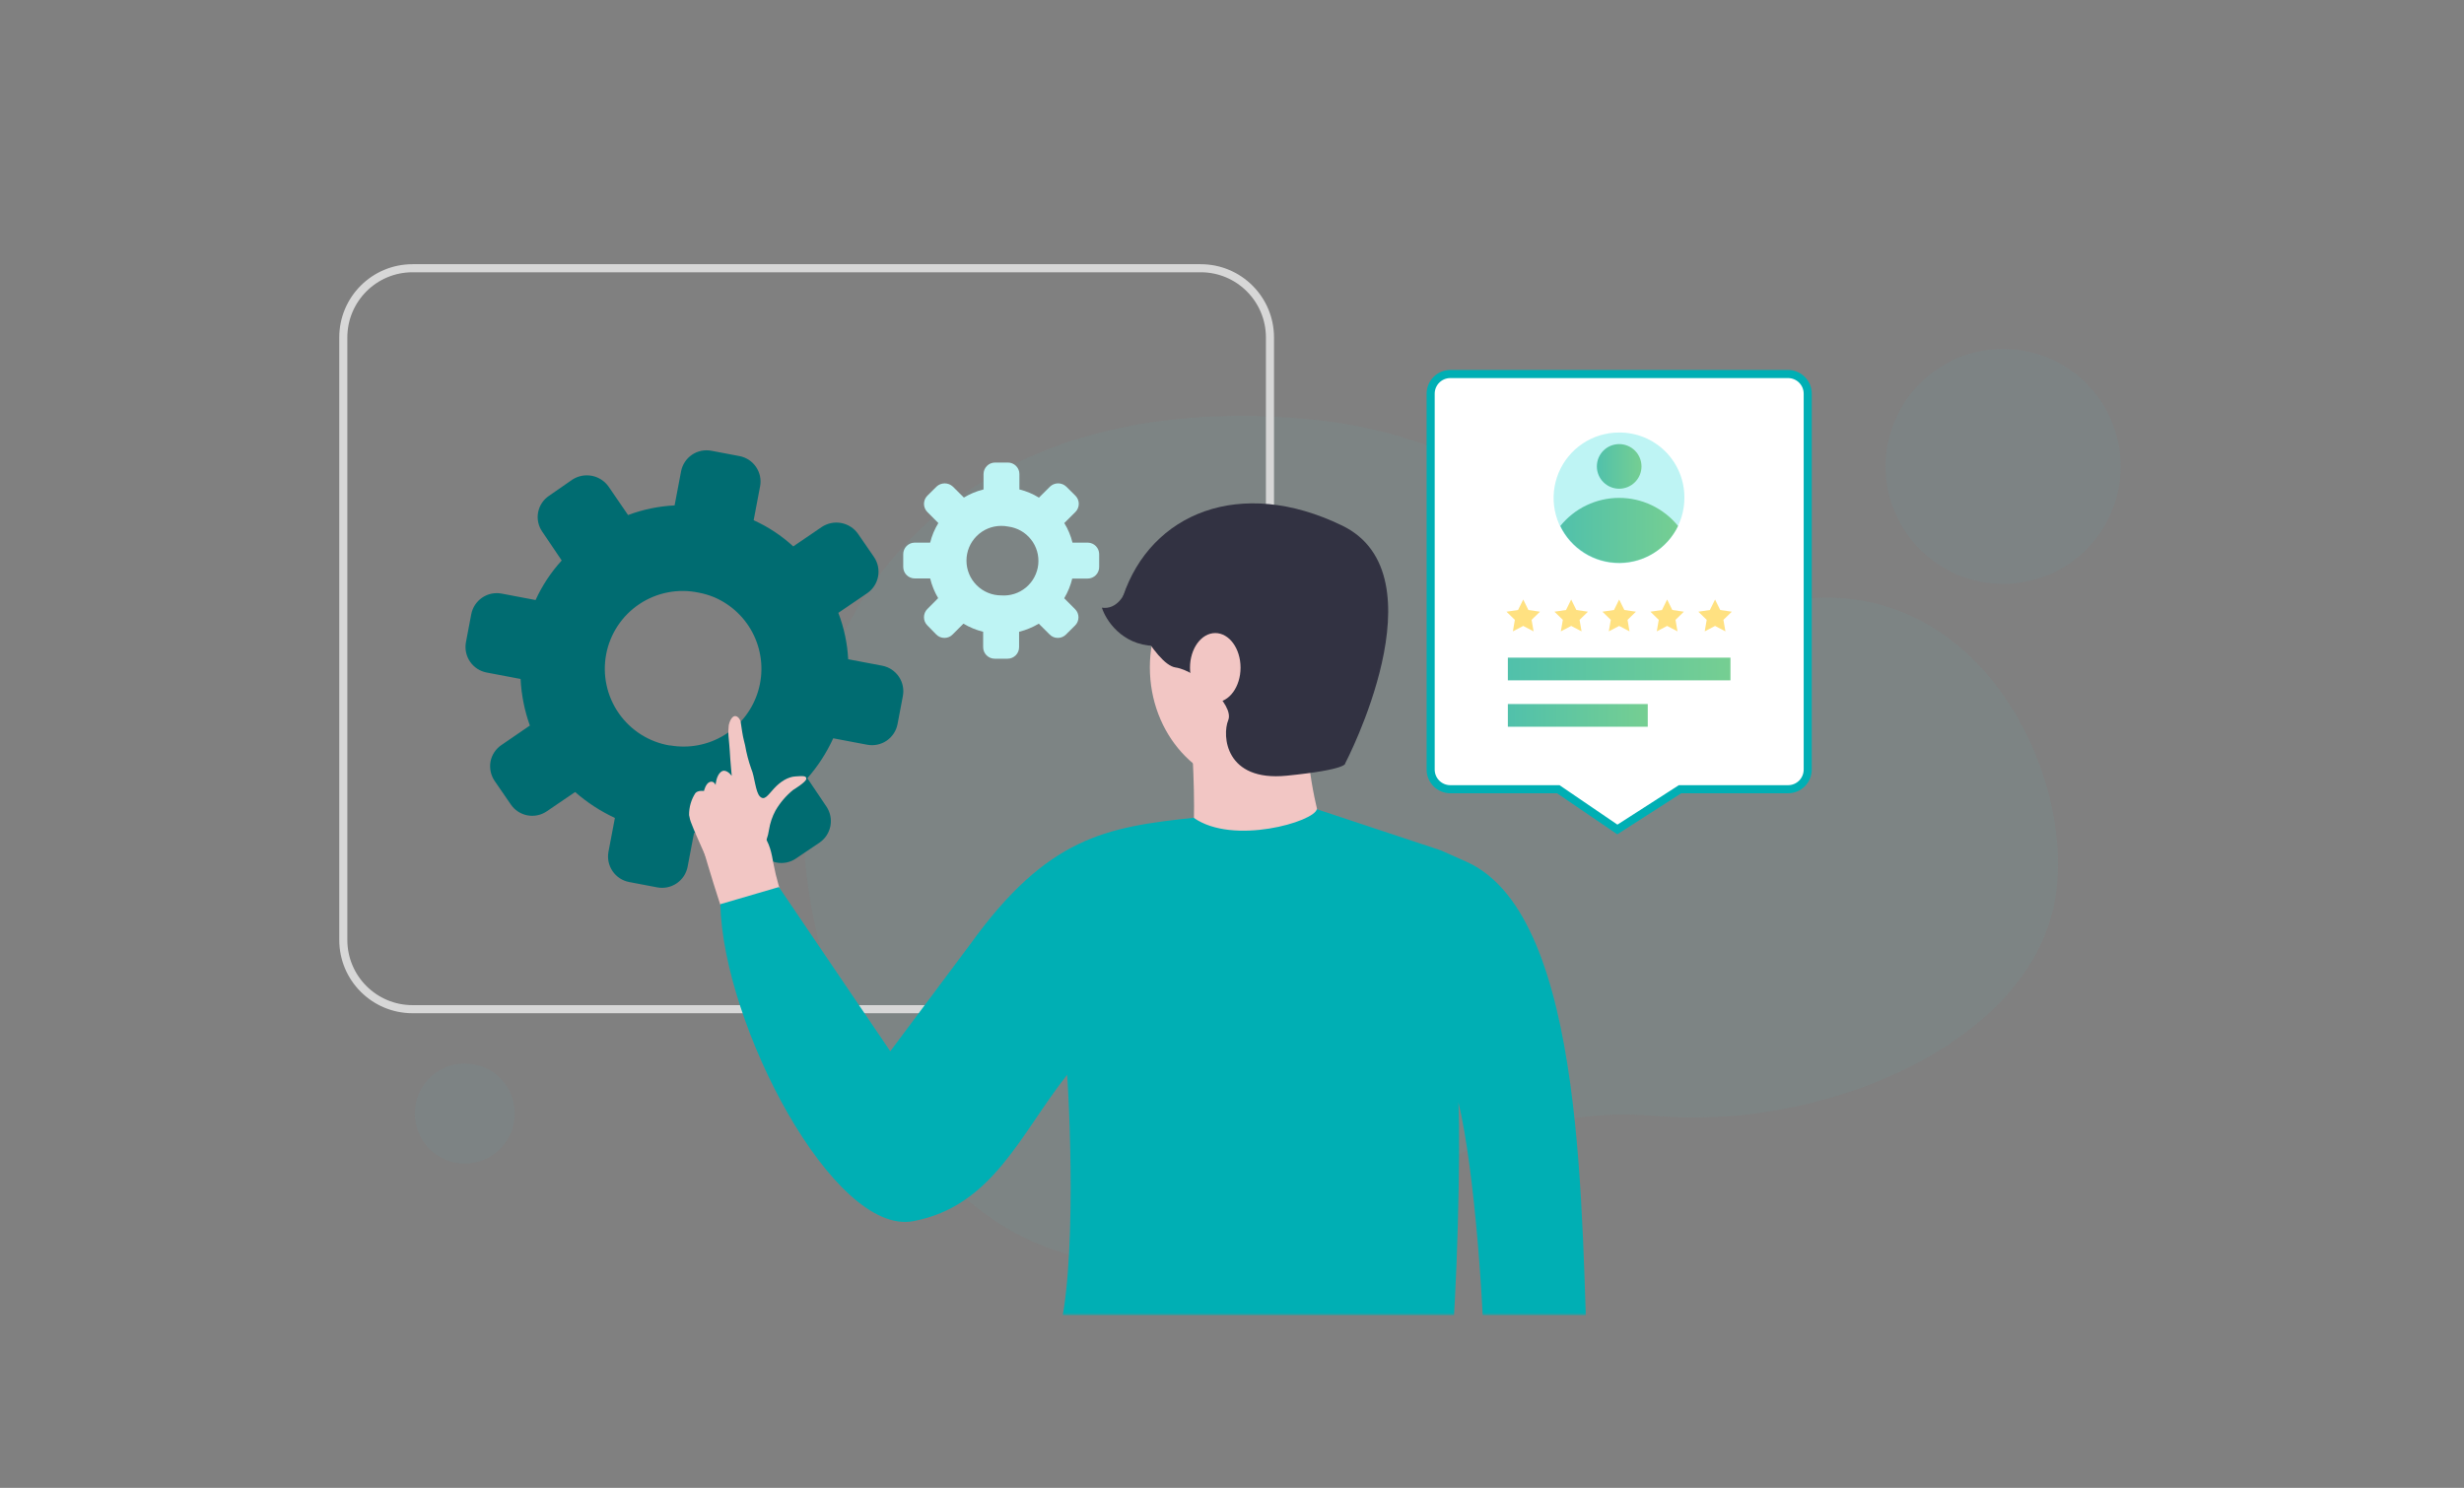 <?xml version="1.0" encoding="UTF-8"?> <svg xmlns="http://www.w3.org/2000/svg" width="457" height="276" viewBox="0 0 457 276" fill="none"><rect x="0" y="0" width="457" height="276" fill="#808080" stroke="none"/> <g clip-path="url(#clip0_3999_3100)"> <g clip-path="url(#clip1_3999_3100)"> <mask id="mask0_3999_3100" style="mask-type:luminance" maskUnits="userSpaceOnUse" x="0" y="32" width="457" height="212"> <path d="M457 32H0V244H457V32Z" fill="white"></path> </mask> <g mask="url(#mask0_3999_3100)"> <path opacity="0.1" d="M380.837 168.438C378.776 177.617 372.706 185.502 364.327 191.715C357.39 196.877 348.865 200.9 339.746 203.568C336.721 204.457 333.651 205.186 330.548 205.752C329.462 205.961 328.365 206.14 327.261 206.313C320.379 207.359 313.394 207.58 306.458 206.97C284.163 204.899 265.955 216.519 247.086 225.269L245.4 226.033C238.579 229.13 231.642 231.786 224.378 233.237C196.402 238.805 175.411 226.313 160.786 197.976C146.276 169.859 146.452 142.673 154.274 123.019C154.274 123.019 166.158 81.885 220.765 77.522C223.408 77.307 226.151 77.186 228.993 77.158C233.554 77.101 238.115 77.3 242.653 77.755C253.382 78.732 263.84 81.624 273.516 86.29C274.45 86.739 275.359 87.197 276.244 87.662C298.006 99.11 308.38 115.326 331.766 111.458C367.377 105.561 386.033 145.203 380.837 168.438Z" fill="#6CAAAF"></path> <path d="M222.699 49.758H76.513C69.421 49.758 63.672 55.507 63.672 62.599V174.363C63.672 181.455 69.421 187.204 76.513 187.204H222.699C229.791 187.204 235.54 181.455 235.54 174.363V62.599C235.54 55.507 229.791 49.758 222.699 49.758Z" stroke="#D7D7D7" stroke-width="1.5" stroke-miterlimit="10"></path> <path d="M163.624 123.488L157.316 122.29C157.161 119.344 156.543 116.44 155.486 113.686L160.849 110.035C161.896 109.312 162.617 108.206 162.855 106.956C163.092 105.705 162.827 104.412 162.117 103.355L159.124 99.004C158.391 97.969 157.285 97.259 156.04 97.023C154.794 96.786 153.506 97.042 152.445 97.735L147.124 101.358C144.952 99.357 142.473 97.719 139.781 96.507L140.979 90.199C141.094 89.579 141.085 88.942 140.954 88.326C140.823 87.709 140.572 87.124 140.215 86.604C139.858 86.085 139.402 85.641 138.873 85.297C138.344 84.954 137.753 84.718 137.133 84.603L131.939 83.617C131.319 83.498 130.681 83.503 130.062 83.631C129.444 83.759 128.857 84.008 128.334 84.364C127.812 84.719 127.365 85.174 127.019 85.703C126.673 86.231 126.435 86.823 126.318 87.444L125.12 93.752C122.168 93.902 119.257 94.505 116.488 95.54L112.86 90.247C112.121 89.212 111.012 88.501 109.762 88.264C108.512 88.027 107.219 88.281 106.152 88.974L101.829 91.972C101.306 92.322 100.857 92.773 100.51 93.298C100.163 93.823 99.924 94.412 99.806 95.03C99.689 95.648 99.695 96.284 99.826 96.9C99.957 97.515 100.209 98.099 100.567 98.617L104.183 103.972C102.192 106.148 100.556 108.624 99.333 111.308L93.025 110.11C91.773 109.876 90.479 110.147 89.426 110.864C88.372 111.581 87.646 112.686 87.404 113.937L86.418 119.131C86.184 120.383 86.455 121.677 87.172 122.73C87.889 123.784 88.994 124.51 90.245 124.752L96.553 125.95C96.698 128.899 97.278 131.811 98.274 134.591L93.015 138.196C92.489 138.547 92.038 139 91.688 139.527C91.339 140.054 91.098 140.645 90.979 141.266C90.755 142.523 91.03 143.818 91.746 144.876L94.74 149.228C95.094 149.751 95.548 150.199 96.076 150.546C96.603 150.893 97.195 151.133 97.816 151.251C98.436 151.368 99.074 151.362 99.693 151.233C100.311 151.103 100.898 150.853 101.419 150.496L106.665 146.924C108.888 148.864 111.372 150.482 114.045 151.732L112.855 157.998C112.621 159.25 112.892 160.544 113.609 161.597C114.326 162.651 115.431 163.377 116.682 163.619L121.91 164.612C123.163 164.846 124.457 164.574 125.51 163.857C126.563 163.14 127.29 162.036 127.531 160.785L128.721 154.519C131.678 154.335 134.593 153.735 137.382 152.736L140.953 157.982C141.307 158.505 141.761 158.953 142.289 159.3C142.817 159.647 143.408 159.887 144.029 160.005C144.65 160.122 145.288 160.116 145.906 159.987C146.525 159.857 147.111 159.607 147.633 159.25L152.013 156.298C153.06 155.576 153.781 154.469 154.018 153.219C154.256 151.969 153.991 150.675 153.281 149.619L149.74 144.364C151.695 142.143 153.311 139.646 154.539 136.954L160.847 138.152C162.099 138.386 163.393 138.115 164.447 137.398C165.5 136.681 166.226 135.576 166.468 134.325L167.454 129.131C167.573 128.509 167.569 127.87 167.441 127.249C167.313 126.629 167.064 126.04 166.708 125.516C166.352 124.992 165.897 124.543 165.368 124.195C164.839 123.847 164.246 123.607 163.624 123.488ZM124.229 138.293C122.333 137.976 120.519 137.284 118.894 136.257C117.269 135.23 115.866 133.888 114.766 132.312C113.667 130.734 112.894 128.954 112.492 127.074C112.09 125.194 112.068 123.253 112.426 121.365C112.785 119.476 113.517 117.678 114.58 116.076C115.643 114.475 117.015 113.102 118.616 112.038C120.217 110.973 122.015 110.24 123.903 109.88C125.791 109.52 127.732 109.541 129.612 109.941C130.576 110.12 131.519 110.399 132.425 110.773C135.692 112.159 138.335 114.701 139.847 117.912C141.359 121.123 141.635 124.779 140.621 128.181C139.608 131.583 137.376 134.492 134.353 136.352C131.33 138.212 127.727 138.893 124.234 138.265L124.229 138.293Z" fill="#006C71"></path> <path d="M201.767 100.661H198.914C198.602 99.378 198.089 98.153 197.394 97.03L199.449 94.982C199.649 94.784 199.809 94.547 199.917 94.286C200.026 94.025 200.082 93.745 200.082 93.463C200.082 93.18 200.026 92.901 199.917 92.64C199.809 92.379 199.649 92.142 199.449 91.943L197.772 90.281C197.365 89.886 196.82 89.665 196.253 89.665C195.685 89.665 195.14 89.886 194.733 90.281L192.693 92.314C191.574 91.616 190.35 91.103 189.069 90.795V87.941C189.069 87.373 188.843 86.829 188.442 86.428C188.04 86.026 187.496 85.801 186.928 85.801H184.56C183.992 85.801 183.448 86.026 183.046 86.428C182.645 86.829 182.419 87.373 182.419 87.941V90.795C181.135 91.108 179.906 91.616 178.774 92.3L176.741 90.281C176.33 89.887 175.783 89.667 175.214 89.667C174.645 89.667 174.098 89.887 173.687 90.281L171.997 91.957C171.596 92.359 171.371 92.903 171.371 93.47C171.371 94.037 171.596 94.581 171.997 94.982L174.037 97.03C173.342 98.153 172.829 99.378 172.517 100.661H169.664C169.096 100.661 168.552 100.887 168.15 101.288C167.749 101.689 167.523 102.234 167.523 102.801V105.163C167.523 105.73 167.749 106.275 168.15 106.676C168.552 107.078 169.096 107.303 169.664 107.303H172.517C172.83 108.587 173.33 109.818 174.001 110.956L171.997 112.975C171.797 113.174 171.639 113.411 171.531 113.672C171.423 113.933 171.368 114.212 171.369 114.494C171.368 114.776 171.423 115.056 171.531 115.317C171.639 115.578 171.797 115.814 171.997 116.014L173.644 117.697C173.842 117.9 174.078 118.061 174.339 118.17C174.601 118.279 174.881 118.335 175.164 118.332C175.447 118.336 175.728 118.281 175.99 118.172C176.251 118.063 176.487 117.901 176.684 117.697L178.688 115.693C179.83 116.368 181.062 116.875 182.348 117.198V120.052C182.348 120.619 182.574 121.164 182.975 121.565C183.376 121.966 183.921 122.192 184.488 122.192H186.871C187.439 122.192 187.983 121.966 188.385 121.565C188.786 121.164 189.011 120.619 189.011 120.052V117.198C190.296 116.876 191.526 116.369 192.664 115.693L194.676 117.697C194.873 117.901 195.109 118.063 195.37 118.172C195.631 118.281 195.912 118.336 196.196 118.332C196.479 118.335 196.759 118.279 197.02 118.17C197.281 118.061 197.518 117.9 197.715 117.697L199.392 116.035C199.592 115.836 199.751 115.6 199.86 115.339C199.969 115.078 200.025 114.798 200.025 114.516C200.025 114.233 199.969 113.953 199.86 113.693C199.751 113.432 199.592 113.195 199.392 112.996L197.38 110.977C198.056 109.841 198.559 108.61 198.871 107.324H201.724C202.292 107.324 202.836 107.099 203.238 106.698C203.639 106.296 203.865 105.752 203.865 105.184V102.809C203.867 102.247 203.648 101.707 203.256 101.305C202.863 100.904 202.329 100.672 201.767 100.661ZM185.701 110.449C183.991 110.449 182.35 109.77 181.141 108.56C179.931 107.351 179.252 105.71 179.252 104C179.252 102.289 179.931 100.649 181.141 99.44C182.35 98.23 183.991 97.551 185.701 97.551C186.14 97.548 186.577 97.591 187.007 97.679C188.665 97.895 190.174 98.749 191.213 100.06C192.251 101.371 192.737 103.035 192.567 104.699C192.397 106.363 191.584 107.895 190.302 108.969C189.02 110.043 187.369 110.574 185.701 110.449Z" fill="#BEF4F4"></path> <path d="M130.062 156.273C136.538 178.716 139.907 184.306 141.732 183.346C142.398 183.001 142.677 181.882 144.365 180.398C145.276 179.594 145.801 179.103 146.614 178.897C148.508 178.446 149.682 180.071 150.316 179.684C151.664 178.828 145.502 171.11 143.448 160.185C143.12 158.437 142.85 156.37 141.23 154.42C139.129 151.896 134.533 149.269 132.148 151.448C131.68 151.844 130.486 153.089 130.062 156.273Z" fill="#F2C6C4"></path> <path d="M149.546 144.486C149.486 145.099 147.111 146.527 147.111 146.527C145.795 147.594 144.685 148.892 143.834 150.357C143.237 151.468 142.83 152.671 142.63 153.916C142.453 155.161 142.028 156.357 141.382 157.435C141.041 158.039 140.865 158.721 140.873 159.414C140.745 160.263 139.648 162.09 135.176 166.42L132.842 163.524C132.262 162.586 131.829 161.564 131.558 160.495C131.203 159.402 129.198 155.293 128.273 152.838C128.048 152.314 127.891 151.764 127.805 151.201C127.784 149.759 128.189 148.343 128.97 147.131C129.448 146.557 130.567 146.732 130.567 146.732C130.567 146.732 130.875 145.355 131.624 145.067C132.372 144.778 132.692 145.537 132.726 145.621C132.721 145.517 132.856 143.862 133.713 143.19C134.57 142.517 135.462 143.619 135.677 143.87C135.692 143.887 135.705 143.905 135.716 143.923C135.716 143.923 135.438 140.995 135.354 139.358C135.323 138.749 135.223 137.741 135.123 136.617C135.065 135.912 135.08 135.204 135.167 134.502C135.471 133.162 136.232 132.281 137.056 133.24C137.189 133.42 137.292 133.621 137.361 133.835C137.545 135.046 137.724 136.404 137.975 137.368C138.051 137.663 138.128 137.971 138.19 138.236C138.447 139.736 138.833 141.211 139.344 142.645C139.963 144.011 140.113 146.94 140.948 147.752C141.783 148.564 142.356 147.588 143.564 146.263C144.772 144.938 146.188 144.114 147.49 144.029C148.792 143.945 149.612 143.854 149.546 144.486Z" fill="#F2C6C4"></path> <path d="M335.28 73.028V142.75C335.281 143.23 335.187 143.704 335.004 144.148C334.822 144.591 334.553 144.993 334.215 145.333C333.876 145.672 333.474 145.941 333.031 146.125C332.588 146.308 332.114 146.403 331.634 146.403H311.602L299.973 153.872L289.015 146.403H268.989C268.51 146.403 268.035 146.308 267.593 146.125C267.15 145.941 266.748 145.672 266.409 145.333C266.07 144.993 265.802 144.591 265.619 144.148C265.437 143.704 265.343 143.23 265.344 142.75V73.028C265.344 72.061 265.728 71.134 266.412 70.451C267.095 69.767 268.023 69.383 268.989 69.383H331.634C332.601 69.383 333.528 69.767 334.212 70.451C334.896 71.134 335.28 72.061 335.28 73.028Z" fill="white" stroke="#00AFB4" stroke-width="1.5" stroke-miterlimit="10" stroke-linecap="round"></path> <path d="M312.405 92.363C312.405 94.762 311.693 97.106 310.361 99.101C309.028 101.095 307.134 102.65 304.918 103.568C302.702 104.486 300.263 104.726 297.91 104.258C295.558 103.79 293.397 102.635 291.701 100.939C290.005 99.243 288.849 97.082 288.381 94.729C287.914 92.376 288.154 89.938 289.072 87.722C289.99 85.506 291.544 83.611 293.538 82.279C295.533 80.946 297.878 80.235 300.276 80.235C301.873 80.221 303.457 80.525 304.935 81.129C306.412 81.734 307.755 82.626 308.884 83.755C310.013 84.884 310.906 86.227 311.51 87.705C312.115 89.183 312.419 90.766 312.405 92.363Z" fill="#BEF4F4"></path> <path d="M311.228 97.569C310.236 99.621 308.685 101.353 306.754 102.564C304.823 103.775 302.589 104.418 300.309 104.418C298.03 104.418 295.796 103.775 293.865 102.564C291.934 101.353 290.383 99.621 289.391 97.569C290.707 95.942 292.371 94.63 294.26 93.728C296.15 92.827 298.216 92.359 300.309 92.359C302.403 92.359 304.469 92.827 306.358 93.728C308.248 94.63 309.911 95.942 311.228 97.569Z" fill="url(#paint0_linear_3999_3100)"></path> <path d="M300.31 90.658C302.595 90.658 304.448 88.806 304.448 86.521C304.448 84.235 302.595 82.383 300.31 82.383C298.025 82.383 296.172 84.235 296.172 86.521C296.172 88.806 298.025 90.658 300.31 90.658Z" fill="url(#paint1_linear_3999_3100)"></path> <path d="M320.949 121.996H279.664V126.205H320.949V121.996Z" fill="url(#paint2_linear_3999_3100)"></path> <path d="M305.611 130.602H279.664V134.811H305.611V130.602Z" fill="url(#paint3_linear_3999_3100)"></path> <path d="M282.517 111.211L283.473 113.159L285.62 113.472L284.065 114.985L284.436 117.118L282.517 116.112L280.598 117.118L280.961 114.985L279.406 113.472L281.554 113.159L282.517 111.211Z" fill="#FFE181"></path> <path d="M291.408 111.211L292.371 113.159L294.519 113.472L292.963 114.985L293.334 117.118L291.408 116.112L289.489 117.118L289.86 114.985L288.305 113.472L290.452 113.159L291.408 111.211Z" fill="#FFE181"></path> <path d="M300.307 111.211L301.27 113.159L303.417 113.472L301.862 114.985L302.226 117.118L300.307 116.112L298.387 117.118L298.758 114.985L297.203 113.472L299.351 113.159L300.307 111.211Z" fill="#FFE181"></path> <path d="M318.096 111.211L319.052 113.159L321.199 113.472L319.644 114.985L320.015 117.118L318.096 116.112L316.176 117.118L316.54 114.985L314.992 113.472L317.132 113.159L318.096 111.211Z" fill="#FFE181"></path> <path d="M309.205 111.211L310.168 113.159L312.308 113.472L310.76 114.985L311.124 117.118L309.205 116.112L307.286 117.118L307.65 114.985L306.102 113.472L308.249 113.159L309.205 111.211Z" fill="#FFE181"></path> <path opacity="0.1" d="M86.203 215.84C91.329 215.84 95.485 211.685 95.485 206.559C95.485 201.433 91.329 197.277 86.203 197.277C81.077 197.277 76.922 201.433 76.922 206.559C76.922 211.685 81.077 215.84 86.203 215.84Z" fill="#6CA8AD"></path> <path opacity="0.1" d="M371.525 108.32C383.565 108.32 393.324 98.561 393.324 86.522C393.324 74.482 383.565 64.723 371.525 64.723C359.486 64.723 349.727 74.482 349.727 86.522C349.727 98.561 359.486 108.32 371.525 108.32Z" fill="#6CA8AD"></path> <path d="M233.266 146.049C244.312 146.049 253.267 136.088 253.267 123.8C253.267 111.512 244.312 101.551 233.266 101.551C222.22 101.551 213.266 111.512 213.266 123.8C213.266 136.088 222.22 146.049 233.266 146.049Z" fill="#F2C6C4"></path> <path d="M220.467 130.273C220.467 130.273 223.596 161.879 218.778 165.422C213.96 168.966 249.439 167.438 249.439 167.438C249.439 167.438 239.981 141.886 243.352 133.498L220.467 130.273Z" fill="#F2C6C4"></path> <path d="M248.926 97.492C267.813 106.646 249.497 141.6 249.497 141.6C249.497 141.6 250.068 142.749 238.651 143.892C227.233 145.034 226.633 136.451 227.804 133.588C228.976 130.724 222.02 124.39 218.043 123.819C214.066 123.248 208.281 110.652 208.281 110.652C213.437 95.2 230.032 88.33 248.926 97.492Z" fill="#323242"></path> <path d="M204.367 112.724C207.205 113.13 208.675 110.275 209.055 108.797L213.996 119.819C208.016 119.617 205.085 115.005 204.367 112.724Z" fill="#323242"></path> <path d="M179.955 175.147C194.259 155.281 205.119 153.427 221.393 151.699C228.693 156.87 243.806 152.405 244.227 150.109L267.248 157.749L272.106 159.91C294.516 170.114 293.17 227.277 294.516 254.472H275.312C275.312 243.485 273.526 217.037 270.498 204.499C270.902 213.823 270.256 240.433 269.078 251.558H194.649C199.494 244.777 198.854 213.945 197.929 199.377C189.226 210.376 184.095 223.778 169.36 226.533C154.626 229.288 134.106 190.156 133.602 167.73L144.462 164.551L165.122 195.013L179.955 175.147Z" fill="#00AFB4"></path> <path d="M225.399 130.271C227.988 130.271 230.086 127.397 230.086 123.852C230.086 120.307 227.988 117.434 225.399 117.434C222.81 117.434 220.711 120.307 220.711 123.852C220.711 127.397 222.81 130.271 225.399 130.271Z" fill="#F2C6C4"></path> </g> </g> </g> <defs> <linearGradient id="paint0_linear_3999_3100" x1="338.235" y1="92.491" x2="273.57" y2="92.491" gradientUnits="userSpaceOnUse"> <stop stop-color="#A3DF73"></stop> <stop offset="1" stop-color="#36B7BD"></stop> </linearGradient> <linearGradient id="paint1_linear_3999_3100" x1="314.682" y1="82.473" x2="290.176" y2="82.473" gradientUnits="userSpaceOnUse"> <stop stop-color="#A3DF73"></stop> <stop offset="1" stop-color="#36B7BD"></stop> </linearGradient> <linearGradient id="paint2_linear_3999_3100" x1="372.008" y1="122.042" x2="249.754" y2="122.042" gradientUnits="userSpaceOnUse"> <stop stop-color="#A3DF73"></stop> <stop offset="1" stop-color="#36B7BD"></stop> </linearGradient> <linearGradient id="paint3_linear_3999_3100" x1="337.7" y1="130.648" x2="260.866" y2="130.648" gradientUnits="userSpaceOnUse"> <stop stop-color="#A3DF73"></stop> <stop offset="1" stop-color="#36B7BD"></stop> </linearGradient> <clipPath id="clip0_3999_3100"> <rect width="457" height="276" fill="white"></rect> </clipPath> <clipPath id="clip1_3999_3100"> <rect width="457" height="212" fill="white" transform="translate(0 32)"></rect> </clipPath> </defs> </svg> 